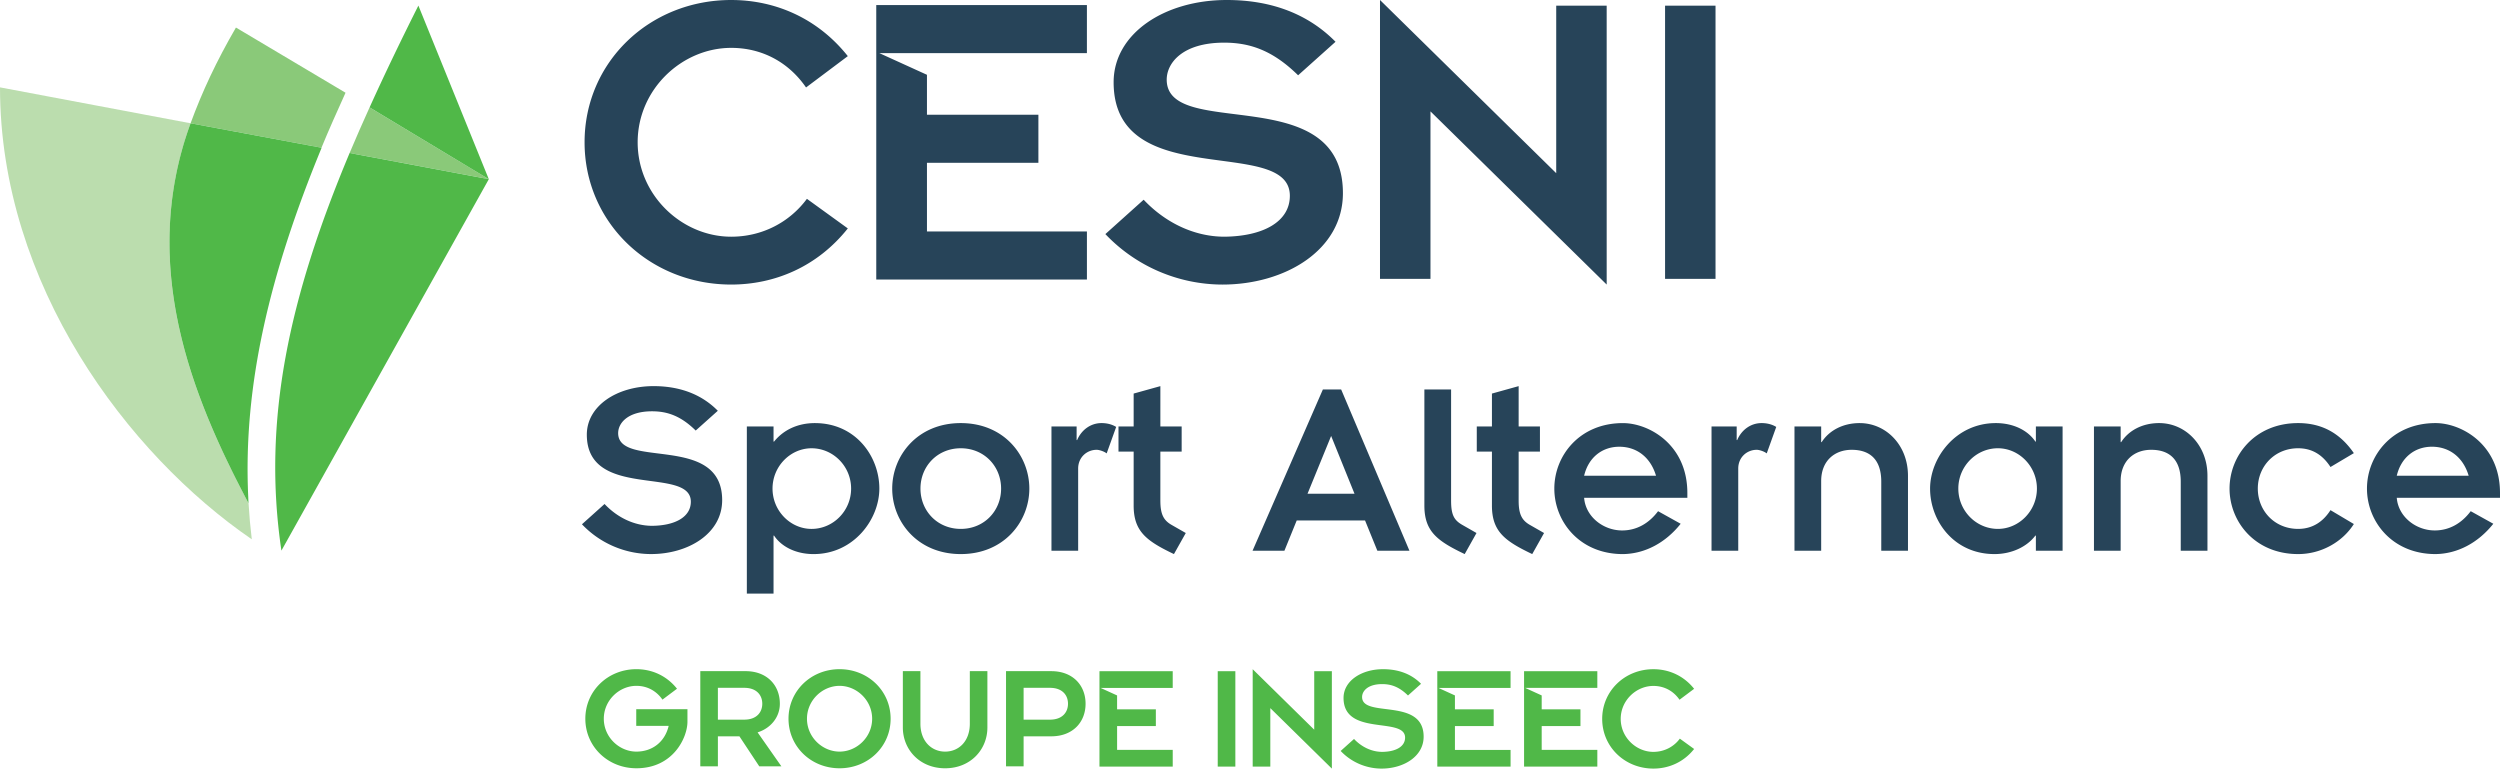 <svg xmlns="http://www.w3.org/2000/svg" viewBox="0 0 780.637 240"><path d="M77.615 157.174C61.39 126.444 42.71 84.277 59.512 38.496L0 27.28c0 61.554 39.865 114.579 78.621 141.12-.452-3.75-.786-7.494-1.006-11.227" fill="#bbddae"/><path d="M115.404 33.538c-2.234 4.937-4.23 9.461-6.233 14.235l43.462 8.178-37.23-22.413zm-55.892 4.953l40.866 7.64c2.381-5.774 4.819-11.203 7.517-17.175L73.674 8.602c-6.097 10.536-10.502 19.924-14.162 29.89z" fill="#8ac979"/><path d="M130.643 1.745c-5.548 11.044-10.627 21.603-15.236 31.794l37.22 22.41-43.456-8.176c-18.917 45.096-27.338 83.53-21.298 124.158l64.76-115.98-.003-.001-21.987-54.205zm-30.34 44.704l.112-.316-40.9-7.64c-16.78 45.723 1.884 87.94 18.092 118.66-.04-.644-.068-1.3-.09-1.962-1.675-35.188 6.91-70.144 22.785-108.742zm279.939 192.936h5.503v-29.804h-5.503v29.804zm30.133-11.533l-19.217-18.889v30.42h5.503v-18.272L415.878 240v-30.42h-5.503v18.272zm14.946-10.206c0-1.804 1.708-4.032 6.26-4.032 2.896 0 5.368.9 8.07 3.557l4.078-3.653c-2.94-2.992-6.927-4.558-11.859-4.558-6.786 0-12.34 3.659-12.34 8.969 0 12.154 19.217 5.746 19.217 12.385 0 2.85-2.94 4.417-7.114 4.462-3.467 0-6.6-1.656-8.828-4.032l-4.174 3.75a17.656 17.656 0 0 0 12.764 5.503c6.832 0 13.143-3.75 13.143-9.965 0-12.386-19.217-5.696-19.217-12.386zm90.959 17.13c-5.361 0-10.203-4.508-10.203-10.299 0-5.786 4.842-10.293 10.203-10.293 3.37 0 6.266 1.567 8.16 4.315l4.559-3.416c-3.32-4.173-7.974-6.119-12.72-6.119-8.918 0-15.987 6.787-15.987 15.513 0 8.732 7.07 15.518 15.988 15.518 4.745 0 9.4-1.945 12.719-6.119l-4.462-3.229c-1.895 2.562-4.886 4.129-8.257 4.129zm-61.97-8.066h12.102v-5.22H454.31v-4.337l-5.165-2.352h22.533v-5.22h-22.876v5.22h.005v24.577h22.876v-5.214H454.31v-7.454zm27.092 0h12.103v-5.22h-12.103v-4.337l-5.169-2.354h22.542v-5.22h-22.876v5.22h.001v24.585h22.876v-5.225h-17.374v-7.448zm-282.73-.058h10.124c-1.182 5.061-5.158 8.042-10.078 8.042-5.345 0-10.174-4.496-10.174-10.265 0-5.774 4.83-10.27 10.174-10.27 3.359 0 6.243 1.566 8.138 4.304l4.54-3.405c-3.313-4.162-7.945-6.102-12.678-6.102-8.89 0-15.943 6.77-15.943 15.473s7.052 15.467 15.943 15.467c11.542 0 15.942-9.648 15.942-14.523v-3.924h-15.988v5.203zm44.84-6.91c0-5.82-4.066-10.17-10.689-10.17h-14.15v29.714h5.492v-9.37h6.719l6.198 9.37h6.905l-7.425-10.598c3.97-1.233 6.95-4.637 6.95-8.947zm-19.347 4.97v-9.936h8.235c3.879 0 5.627 2.318 5.627 4.965 0 2.652-1.748 4.971-5.627 4.971h-8.235zm37.994-15.756c-8.89 0-15.942 6.763-15.942 15.473 0 8.704 7.052 15.467 15.942 15.467 8.896 0 15.943-6.763 15.943-15.467 0-8.71-7.047-15.473-15.943-15.473zm0 25.737c-5.344 0-10.174-4.49-10.174-10.264 0-5.774 4.83-10.27 10.174-10.27 5.344 0 10.174 4.496 10.174 10.27 0 5.774-4.83 10.264-10.174 10.264zm40.675-8.708c0 5.446-3.41 8.709-7.714 8.709-4.259 0-7.714-3.263-7.714-8.71v-16.411h-5.486v17.6c0 6.86 5.254 12.724 13.2 12.724 7.951 0 13.2-5.865 13.2-12.725v-17.6h-5.486v16.413zm25.454-16.412h-14.15v29.713h5.492v-9.37h8.658c6.622 0 10.689-4.35 10.689-10.175 0-5.82-4.067-10.168-10.69-10.168zm-.424 15.139h-8.234v-9.936h8.234c3.88 0 5.627 2.318 5.627 4.965 0 2.652-1.748 4.971-5.627 4.971zm20.955 1.999h12.103v-5.22h-12.103v-4.338l-5.169-2.354h22.541v-5.22h-22.875v29.805h22.876v-5.225H348.82v-7.448z" fill="#50b848"/><path d="M264.732 71.326l-12.77-9.24c-5.435 7.34-13.997 11.825-23.64 11.825-15.354 0-29.21-12.905-29.21-29.481s13.856-29.482 29.21-29.482c9.643 0 17.934 4.485 23.368 12.363l13.042-9.784C255.22 5.571 241.907.001 228.322.001c-25.545 0-45.786 19.432-45.786 44.429 0 24.996 20.241 44.423 45.786 44.423 13.585 0 26.898-5.571 36.41-17.527zm154.6-11.005c0-35.454-55.022-16.3-55.022-35.454 0-5.163 4.892-11.548 17.933-11.548 8.286 0 15.349 2.579 23.097 10.19l11.684-10.462C408.597 4.485 397.185 0 383.058 0c-19.427 0-35.324 10.463-35.324 25.682 0 34.78 55.027 16.434 55.027 35.459 0 8.15-8.426 12.634-20.382 12.77-9.92 0-18.883-4.756-25.268-11.549l-11.956 10.734A50.568 50.568 0 0 0 381.7 88.858c19.562 0 37.631-10.74 37.631-28.537zm27.34-25.54l55.02 54.076V1.77h-15.756v52.307L430.91 0v87.087h15.762V34.78zM535.68 1.767h-15.756v85.317h15.756V1.768zm-262.062 85.51h65.778V72.27h-49.949V50.841h34.798V35.83h-34.798V23.356l-14.878-6.772h53.886v.005h10.938V1.574h-65.778v15.01h.003v70.695zm-80.596 47.966c0-3.048 2.885-6.815 10.587-6.815 4.892 0 9.06 1.521 13.63 6.012l6.9-6.176c-4.977-5.05-11.713-7.697-20.05-7.697-11.463 0-20.85 6.176-20.85 15.157 0 20.523 32.478 9.704 32.478 20.93 0 4.813-4.97 7.454-12.029 7.533-5.853 0-11.146-2.805-14.913-6.815l-7.058 6.335a29.84 29.84 0 0 0 21.57 9.303c11.548 0 22.214-6.334 22.214-16.842 0-20.925-32.479-9.62-32.479-20.925zm61.43-3.13c-5.293 0-9.783 2.087-12.746 5.774h-.165v-4.727h-8.336v52.199h8.336v-18.12h.165c2.16 3.286 6.571 5.774 12.345 5.774 12.59 0 20.53-10.91 20.53-20.45 0-10.021-7.375-20.45-20.128-20.45zm-1.04 33.039c-6.577 0-12.187-5.61-12.187-12.589s5.61-12.589 12.187-12.589c6.736 0 12.351 5.61 12.351 12.589s-5.615 12.589-12.35 12.589zm46.597-33.042c-13.556 0-21.41 10.185-21.41 20.45 0 10.265 7.854 20.45 21.41 20.45 13.55 0 21.406-10.185 21.406-20.45 0-10.265-7.855-20.45-21.406-20.45zm0 33.039c-7.3 0-12.588-5.61-12.588-12.589s5.287-12.589 12.588-12.589c7.296 0 12.59 5.61 12.59 12.589s-5.294 12.589-12.59 12.589zm36.334-27.74h-.164v-4.253h-7.855v38.808h8.336v-25.659c0-3.528 2.732-5.853 5.78-5.853.797 0 2.318.487 3.122 1.125l2.969-8.262c-1.126-.718-2.726-1.205-4.57-1.205-3.37 0-6.255 2.093-7.618 5.3zm25.986 18.923v-15.32h6.651v-7.856h-6.65V120.57l-8.342 2.324v10.264h-4.734v7.856h4.734v16.842c0 8.098 4.01 11.067 12.583 15.156l3.693-6.577-4.49-2.567c-2.483-1.443-3.445-3.366-3.445-7.534zm50.747-34.724l-21.96 50.36h9.947l3.846-9.46h21.332l3.846 9.46h10.021l-21.326-50.36h-5.706zm-4.796 32.557l7.374-18.04 7.296 18.04h-14.67zm44.831 2.17V121.61h-8.342v36.246c0 8.098 4.01 11.062 12.59 15.156l3.686-6.577-4.49-2.568c-2.483-1.442-3.444-3.042-3.444-7.533zm21.094-.003v-15.32h6.65v-7.856h-6.65V120.57l-8.342 2.324v10.264h-4.733v7.856h4.733v16.842c0 8.098 4.01 11.067 12.583 15.156l3.693-6.577-4.49-2.567c-2.483-1.443-3.444-3.366-3.444-7.534zm32.554-24.22c-13.55 0-21.412 10.185-21.412 20.45 0 10.265 7.861 20.45 21.412 20.45 6.973-.085 13.391-3.614 18.04-9.467l-7.058-3.925c-2.884 3.845-6.73 6.012-11.225 6.012-5.848 0-11.385-4.248-11.866-10.186h32.236v-1.521c0-15.157-12.029-21.813-20.127-21.813zm-12.109 16.44c1.364-5.774 5.695-9.06 10.989-9.06 5.293 0 9.699 3.128 11.463 9.06H494.65zm47.802-11.143h-.164v-4.253h-7.855v38.808h8.342v-25.659c0-3.528 2.726-5.853 5.774-5.853.797 0 2.318.487 3.122 1.125l2.969-8.262c-1.126-.718-2.726-1.205-4.57-1.205-3.37 0-6.255 2.093-7.618 5.3zm38.248-5.299c-5.287 0-9.54 2.33-11.864 5.939h-.164v-4.893h-8.336v38.808h8.336v-21.728c0-6.334 4.173-9.784 9.54-9.784 5.537 0 9.224 2.884 9.224 9.942v21.57h8.342v-23.413c0-9.62-6.9-16.44-15.078-16.44zm55.014 5.774h-.158c-2.166-3.286-6.572-5.774-12.346-5.774-12.594 0-20.529 10.91-20.529 20.45 0 10.021 7.375 20.45 20.122 20.45 5.293 0 10.106-2.245 12.753-5.774h.158v4.727h8.342v-38.807h-8.342v4.728zM623.85 165.15c-6.735 0-12.351-5.61-12.351-12.589s5.616-12.589 12.351-12.589c6.577 0 12.188 5.61 12.188 12.589s-5.61 12.589-12.188 12.589zm50.362-33.039c-5.287 0-9.54 2.33-11.864 5.939h-.164v-4.893h-8.336v38.808h8.336v-21.728c0-6.334 4.173-9.784 9.546-9.784 5.53 0 9.218 2.884 9.218 9.942v21.57h8.342v-23.413c0-9.62-6.9-16.44-15.078-16.44zm43.394 7.863c4.728 0 7.856 2.403 10.101 5.853l7.295-4.332c-3.766-5.452-9.139-9.382-17.396-9.382-13.556 0-21.417 10.185-21.417 20.45 0 10.264 7.861 20.45 21.417 20.45 7.375 0 13.952-3.93 17.396-9.383l-7.295-4.332c-2.245 3.53-5.537 5.854-10.1 5.854-7.302 0-12.595-5.61-12.595-12.59s5.293-12.588 12.594-12.588zm63.032 13.952c0-15.157-12.029-21.813-20.127-21.813-13.55 0-21.412 10.185-21.412 20.45 0 10.265 7.861 20.45 21.412 20.45 6.973-.085 13.392-3.614 18.04-9.467l-7.057-3.925c-2.885 3.845-6.73 6.012-11.226 6.012-5.854 0-11.385-4.248-11.865-10.186h32.235v-1.521zm-32.235-5.373c1.363-5.774 5.689-9.06 10.982-9.06 5.294 0 9.705 3.128 11.47 9.06h-22.452z" fill="#274459"/></svg>